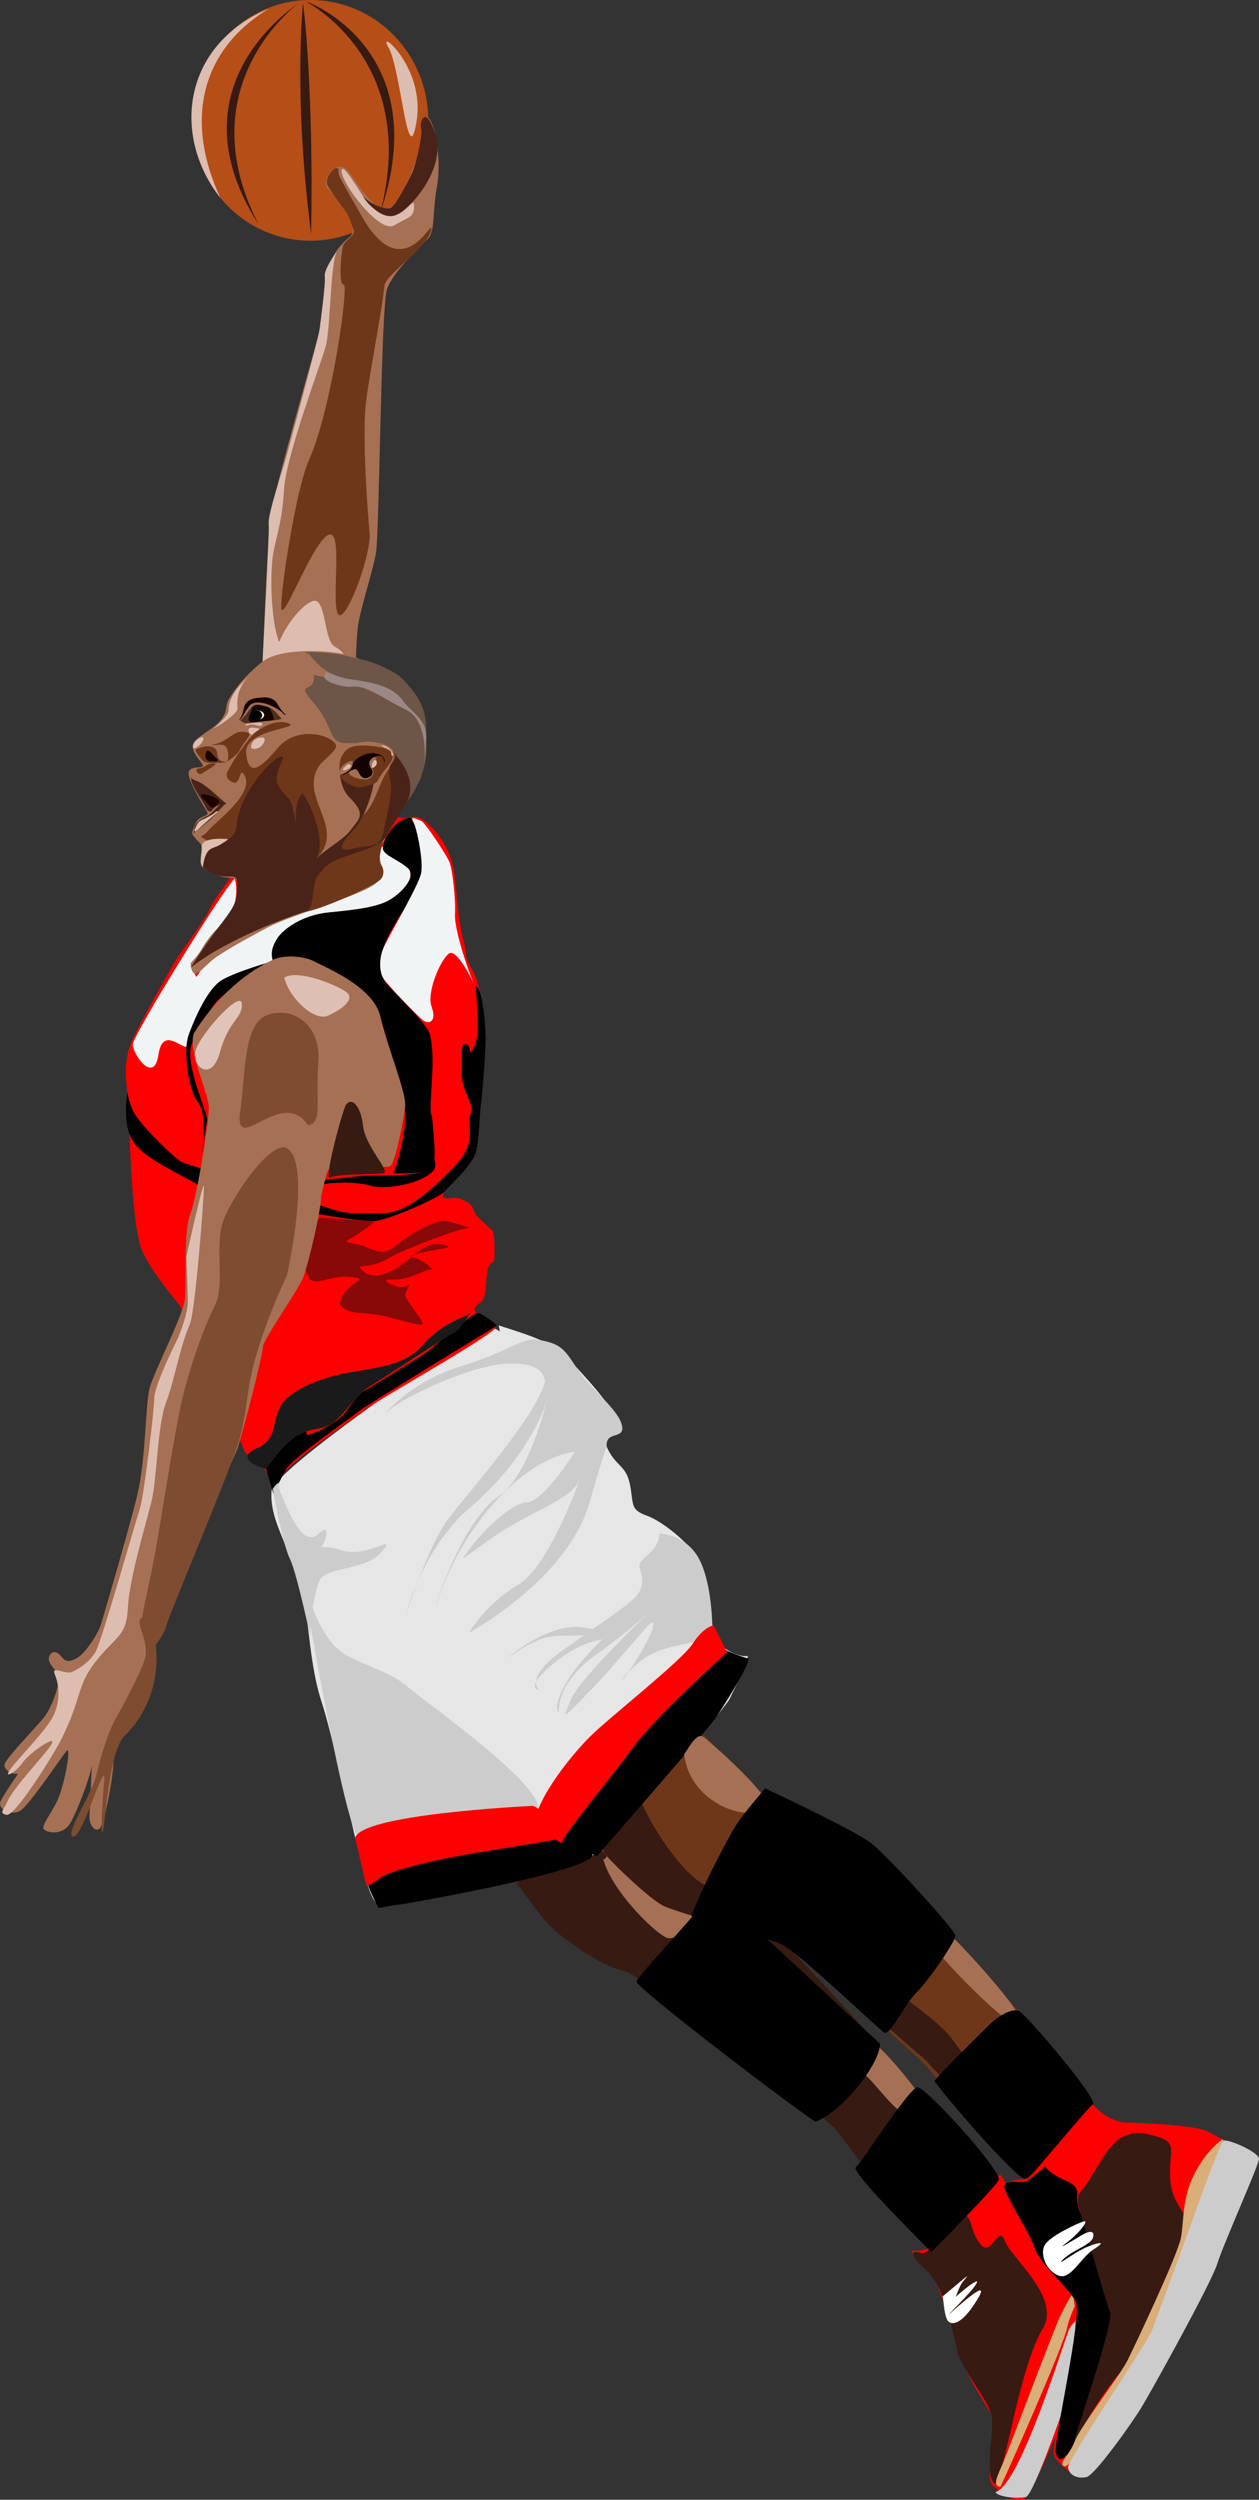 <?xml version="1.0"?><svg width="254.385" height="504.756" xmlns="http://www.w3.org/2000/svg">
 <rect width="100%" height="100%" fill="#333333" stroke="none"/>
 <title>Nothing but Net</title>

 <g>
  <title>Layer 1</title>
  <g id="g3857">
   <path fill="#b64e17" d="m86.526,24.304c0,13.423 -10.653,24.304 -23.793,24.304c-13.141,0 -23.793,-10.881 -23.793,-24.304c0,-13.423 10.653,-24.304 23.793,-24.304c13.141,0 23.793,10.881 23.793,24.304z" id="path3770"/>
   <path fill="#ddbdb0" id="path3782" d="m54.313,1.748c-14.419,8.776 -16.695,23.421 -9.8,38.179c-9.825,-12.502 -7.682,-30.833 9.8,-38.179z"/>
   <path fill="#ddbdb0" id="path3785" d="m78.472,9.539c2.52,4.208 3.942,25.891 5.702,14.906c1.761,-10.985 -8.222,-19.113 -5.702,-14.906z"/>
   <path fill="#371a12" d="m52.203,45.229c-18.293,-28.524 8.551,-44.685 8.371,-44.801c0.221,-0.116 -23.012,16.277 -8.371,44.801z" id="path3787-1"/>
   <path fill="#371a12" d="m62.861,47.283c-3.721,-29.144 -1.525,-46.545 -1.705,-46.661c0.221,-0.116 2.257,18.603 1.705,46.661z" id="path3787-1-7"/>
   <path fill="#371a12" d="m76.837,42.942c8.061,-30.849 -14.857,-42.515 -15.037,-42.631c0.221,-0.116 26.285,9.611 15.037,42.631z" id="path3787-1-7-4"/>
  </g>
  <path fill="#a67054" d="m85.406,23.982c0.842,-0.168 1.178,-0.842 2.02,1.347c0.842,2.188 1.683,8.08 0.842,12.457c-0.842,4.377 -0.337,8.754 -1.683,10.269c-1.347,1.515 -7.239,6.733 -8.417,10.437c-1.178,3.703 -1.515,48.986 -2.188,53.026c-0.673,4.04 -3.367,11.952 -3.703,15.319c-0.337,3.367 -0.337,5.892 -0.337,5.892c0,0 -8.754,-1.178 -12.625,-0.168c-3.693,0.963 -6.209,0.879 -6.209,0.879c0,0 0.822,-22.931 1.495,-28.655c0.673,-5.723 9.427,-35.519 9.932,-37.876c0.505,-2.357 1.589,-11.758 1.852,-12.625c1.713,-5.657 4.637,-5.961 4.882,-7.407c0.402,-2.376 -1.347,-4.377 -3.198,-6.733c-1.852,-2.357 -2.862,-2.357 -1.852,-4.545c1.01,-2.188 2.862,-2.357 3.872,-1.347c1.01,1.01 3.533,5.626 5.89,7.141c2.357,1.515 2.696,1.108 4.716,-1.754c2.02,-2.862 5.05,-11.279 4.545,-12.625c-0.505,-1.347 0.505,-2.862 0.168,-3.03l0,0z" id="path2846"/>
  <path fill="#ddbdb0" d="m57.688,131.823c-3.021,-2.676 -3.246,-15.869 -2.481,-20.105c0.618,-3.421 1.847,-6.642 2.173,-12.784c0.36,-6.783 7.462,-25.454 8.443,-29.034c0.971,-3.545 0.926,-17.427 2.338,-19.32c1.256,-1.683 -2.749,3.464 -2.543,5.112c0.206,1.647 -0.824,8.854 -1.03,10.708c-0.206,1.853 -6.589,25.328 -7.001,26.769c-0.412,1.441 -3.501,10.708 -3.295,12.561c0.206,1.853 -1.236,26.975 -1.236,27.799c0,0.824 4.838,-2.116 4.632,-1.704z" id="path3667"/>
  <path fill="#ddbdb0" d="m55.733,131.88c0.618,-3.706 4.626,-9.472 7.413,-10.502c2.787,-1.03 2.214,7.955 4.479,9.19c2.265,1.235 3.097,3.035 0.008,3.035c-3.089,0 -10.459,-1.723 -11.901,-1.723l0,0z" id="path3669"/>
  <path fill="#371a12" d="m104.329,380.302c1.349,1.349 4.497,6.295 6.745,8.544c2.248,2.248 10.117,8.094 14.614,8.993c4.497,0.899 41.144,29.453 43.392,32.375c2.248,2.923 17.762,23.607 18.661,23.832c0.899,0.225 12.141,-14.839 12.141,-14.839c0,0 -20.46,-23.832 -22.258,-26.08c-1.799,-2.248 -26.53,-29.678 -30.577,-31.251c-4.047,-1.574 -20.01,-17.762 -22.033,-17.986c-2.023,-0.225 -20.235,16.188 -20.684,16.413z" id="path2940"/>
  <path fill="#a67054" d="m121.888,375.419c1.799,6.745 11.466,15.963 13.265,15.963c1.799,0 6.745,-2.473 5.396,-4.721c-1.349,-2.248 -13.939,-14.614 -15.963,-13.715c-2.023,0.899 -2.023,2.698 -2.698,2.473z" id="path2962"/>
  <path fill="#a67054" d="m174.723,419.036c0.666,-0.256 7.001,8.689 8.125,7.34c1.124,-1.349 3.22,-2.867 2.321,-4.216c-0.899,-1.349 -7.305,-9.401 -9.104,-9.851c-1.799,-0.45 -2.008,6.984 -1.342,6.728z" id="path2966"/>
  <path fill="#ff0000" d="m202.058,439.079c2.023,2.248 2.995,7.547 4.569,8.672c1.574,1.124 15.288,17.986 15.064,21.584c-0.225,3.597 -12.815,34.624 -14.839,35.298c-2.023,0.675 -5.396,-1.574 -6.52,-3.148c-1.124,-1.574 0.899,-12.141 0.225,-13.49c-0.674,-1.349 -5.396,-8.544 -6.07,-11.242c-0.674,-2.698 -3.597,-12.366 -5.846,-16.862c-2.248,-4.497 -5.846,-5.396 -3.822,-5.396c2.023,0 4.721,-0.899 6.52,-2.473c1.799,-1.574 10.944,-13.393 10.719,-12.943z" id="path2948"/>
  <path fill="#6f3719" d="m207.318,439.708c0.948,-1.896 13.27,-11.849 13.27,-14.455c0,-2.607 -21.327,-26.541 -24.171,-29.858c-2.844,-3.318 -19.195,-21.564 -24.645,-24.408c-5.45,-2.844 -14.218,-7.583 -17.536,-9.005c-3.318,-1.422 -11.138,-11.138 -12.086,-11.612c-0.948,-0.474 -19.906,21.327 -20.616,22.749c-0.711,1.422 8.768,6.872 10.427,9.479c1.659,2.607 20.143,6.635 24.645,8.768c4.502,2.133 26.778,22.038 29.858,25.119c3.081,3.081 18.958,22.986 20.853,23.223z" id="path3759"/>
  <path fill="#371a12" d="m128.782,361.011c0,3.555 10.123,20.572 15.81,20.099c5.687,-0.474 10.118,0.541 12.725,3.858c2.607,3.318 30.806,20.616 35.072,26.778c4.265,6.161 19.906,23.697 19.906,23.697l-4.739,4.739c0,0 -18.247,-22.512 -21.564,-25.119c-3.318,-2.607 -19.432,-17.536 -22.512,-19.195c-3.081,-1.659 -4.265,-3.792 -7.109,-4.266c-2.844,-0.474 -19.195,-5.45 -22.038,-6.635c-2.844,-1.185 -11.375,-9.479 -12.322,-10.901c-0.948,-1.422 6.774,-13.056 6.774,-13.056z" id="path3767"/>
  <path fill="#e6e6e6" d="m100.76,267.624c2.978,0.993 10.918,3.226 13.4,5.955c2.481,2.73 8.933,9.429 9.429,11.663c0.496,2.233 1.489,4.715 0.496,3.97c-0.993,-0.744 -2.978,0 -1.241,3.474c1.737,3.474 3.722,3.226 4.467,7.196c0.744,3.97 0,4.963 3.474,6.203c3.474,1.241 9.926,6.7 10.67,9.677c0.744,2.978 1.737,10.422 2.978,14.144c1.241,3.722 5.459,4.715 6.452,4.466c0.993,-0.248 -2.233,6.203 -3.474,8.685c-1.241,2.481 -24.07,28.288 -25.807,30.273c-1.737,1.985 -4.715,1.737 -4.715,1.737c0,0 -6.7,3.474 -9.926,3.474c-3.226,0 -27.295,6.948 -29.777,6.452c-2.481,-0.496 -3.474,-6.7 -4.715,-11.166c-1.241,-4.467 -5.459,-24.07 -7.444,-30.025c-1.985,-5.955 -2.481,-13.151 -3.226,-18.61c-0.744,-5.459 -2.73,-9.181 -3.97,-12.655c-1.241,-3.474 -3.226,-6.948 -2.978,-11.414c0.248,-4.466 41.687,-32.258 42.928,-33.003c1.241,-0.744 3.226,0.744 3.226,0.744l-0.248,-1.241z" id="path3731"/>
  <path fill="#ff0000" d="m81.325,165.107c2.144,0.179 2.68,-1.072 5.181,1.251c2.501,2.323 4.824,5.717 5.36,10.541c0.536,4.824 0.715,8.933 1.787,13.042c1.072,4.109 -0.179,2.323 1.787,5.896c1.965,3.573 2.323,10.362 2.323,12.863c0,2.501 0.179,6.61 -0.536,11.256c-0.715,4.645 0.357,11.256 -2.501,14.471c-2.859,3.216 -5.002,5.181 -5.181,6.789c-0.179,1.608 1.965,0.179 3.573,0.893c1.608,0.715 2.144,0.893 2.68,2.501c0.536,1.608 4.109,3.395 3.931,5.002c-0.179,1.608 0.536,4.466 -0.715,5.717c-1.251,1.251 -0.179,6.432 -1.965,7.682c-1.787,1.251 -1.251,1.787 0,2.68c1.251,0.893 2.859,0.893 3.216,2.144c0.357,1.251 -23.404,14.471 -26.442,16.794c-3.037,2.323 -14.471,10.005 -16.437,12.863c-1.965,2.859 -2.144,3.573 -2.144,3.573c0,0 -0.893,-3.752 -2.501,-5.36c-1.608,-1.608 -2.859,-1.608 -3.395,-2.859c-0.536,-1.251 -11.792,-27.692 -13.221,-29.479c-1.429,-1.787 -5.896,-7.146 -7.504,-11.077c-1.608,-3.931 -2.144,-16.615 -2.323,-19.831c-0.179,-3.216 -0.357,-10.362 -0.715,-13.399c-0.357,-3.037 -0.179,-5.538 0.893,-8.397c1.072,-2.859 8.04,-15.186 9.29,-17.151c1.251,-1.965 5.896,-8.218 6.61,-10.005c0.715,-1.787 3.752,-5.538 4.109,-6.253c0.357,-0.715 29.836,-13.221 34.839,-12.149z" id="path3675"/>
  <path fill="#f0f4f5" d="m47.379,177.435c0.536,0.893 0.715,5.002 -1.072,7.325c-1.787,2.323 -5.717,7.682 -6.968,9.648c-1.251,1.965 -0.715,1.072 -0.715,1.072l1.072,1.787c0,0 4.466,-7.146 8.933,-8.754c4.466,-1.608 23.94,-7.146 25.727,-10.541c1.787,-3.395 1.429,-6.61 2.323,-6.968c0.893,-0.357 5.36,1.608 5.896,3.216c0.536,1.608 1.072,8.04 -3.573,9.29c-4.645,1.251 -19.831,2.68 -21.082,5.36c-1.251,2.68 -2.323,5.181 -2.323,5.181c0,0 -8.754,2.323 -11.97,6.789c-3.216,4.466 -4.824,9.29 -5.717,10.362c-0.893,1.072 -5.002,-4.288 -5.896,1.787c-0.893,6.074 -5.282,-0.181 -5.181,-2.144c0.097,-1.888 17.957,-30.835 20.546,-33.409z" id="path3681"/>
  <path fill="#a67054" d="m46.352,140.977c1.01,-1.599 2.862,-4.377 6.733,-7.407c3.872,-3.03 15.655,-2.357 19.19,-0.673c3.535,1.683 11.784,5.892 12.625,9.932c0.842,4.04 1.178,11.784 0,14.477c-1.178,2.693 -7.575,11.447 -8.08,14.645c-0.505,3.198 1.852,3.703 -0.673,6.228c-2.525,2.525 -17.002,6.397 -22.052,9.09c-5.05,2.693 -7.744,4.208 -10.269,5.892c-2.525,1.683 -4.377,4.882 -5.05,2.693c-0.673,-2.188 -0.057,-0.786 2.131,-4.489c2.188,-3.703 4.179,-4.489 5.694,-7.351c1.515,-2.862 1.601,-3.646 1.433,-5.498c-0.168,-1.852 -1.515,-0.842 -3.703,-1.683c-2.188,-0.842 -4.04,-1.01 -3.703,-3.872c0.337,-2.862 0,-2.357 -1.01,-3.535c-1.01,-1.178 -1.01,-1.01 -0.168,-3.03c0.842,-2.02 3.03,-1.347 2.357,-2.525c-0.673,-1.178 -3.535,-5.723 -3.703,-7.575c-0.168,-1.852 2.862,-1.01 2.862,-1.683c0,-0.673 -2.188,-2.357 -2.02,-4.04c0.168,-1.683 4.208,-3.198 5.723,-5.218c1.515,-2.02 0.673,-2.778 1.683,-4.377z" id="path3620"/>
  <path fill="#6f3719" d="m49.973,149.684c-2.353,3.153 -2.936,4.125 -3.778,5.691c-0.775,1.255 -0.309,2.275 1.071,2.652c1.38,0.377 1.114,-3.594 2.221,-1.285c1.107,2.308 -1.577,5.185 -2.813,6.542c-1.236,1.357 -4.296,3.995 -5.077,4.775c-2.532,1.069 0.529,1.124 0.713,2.381c0.185,1.256 -1.826,2.954 -1.401,4.275c0.356,1.108 1.521,0.841 1.906,0.312c1.182,-1.622 -2.225,-1.902 0.188,-3.25c2.413,-1.348 2.228,-0.933 6.969,-1.5c7.474,-13.334 7.039,-4.702 10.406,-1.031c0.067,-0.313 0.188,-0.662 0.281,-1c-0.146,2.413 -0.323,4.979 -0.375,6.125c0.431,0.639 1.451,0.916 1.999,0.375c9.199,-6.627 -1.816,-12.903 1.91,-19.639c0.81,-1.659 4.426,-3.659 3.591,-4.893c-1.389,-2.05 -7.977,-3.564 -11.685,0.852c-3.708,4.417 -5.93,5.748 -6.363,1c-0.433,-4.747 10.932,-4.966 8.679,-5.958c-2.253,-0.993 -6.091,0.421 -8.444,3.574zm17,22.688c-4.861,1.482 -4.268,2.702 0,0zm5.566,-7.116c0.848,-0.174 -5.712,7.07 -4.476,7.202c2.086,-0.159 11.233,-1.96 10.223,-5.211c-0.673,-3.122 3.011,-14.386 1.25,-12.969c-3.164,2.546 -3.212,8.564 -6.997,10.978z" id="path3730"/>
  <path fill="#6f3719" d="m61.019,184.06c-0.524,-2.27 2.238,-7.129 3.984,-8.613c1.746,-1.484 3.756,-3.35 6.481,-3.941c1.365,-0.296 4.811,-3.391 5.772,-2.007c0.382,0.55 -1.174,3.912 -0.299,5.048c0.574,0.745 0.839,2.177 -0.186,3.146c-1.295,1.224 -14.181,7.065 -15.752,6.366z" id="path3727"/>
  <path fill="#6f3719" d="m49.13,147.778c-0.256,-0.016 -0.531,0.012 -0.781,0.031c-1.003,0.077 -3.097,2.028 -4.472,2.333c-1.375,0.305 -1.57,0.342 -0.038,0.267c1.532,-0.075 1.511,0.125 1.694,0.264c0.771,0.771 0.694,2.802 0.312,3.105c-0.578,0.459 2.166,-1.355 2.535,-2.219c0.369,-0.864 1.415,-2.051 1.875,-2.844c0.46,-0.793 -0.357,-0.889 -1.125,-0.938l0,0z" id="path3778"/>
  <path fill="#6d5547" d="m63.389,136.225c0.463,4.32 -4.166,0.926 0,5.709c4.166,4.783 2.777,8.11 6.481,8.11c3.703,0 6.4,-0.176 8.252,1.059c1.852,1.234 1.006,1.323 1.469,4.255c0.463,2.932 1.389,5.709 2.16,6.481c0.771,0.771 4.597,-6.136 4.417,-10.453c-0.18,-4.32 0.523,-7.137 -2.103,-10.995c-3.069,-4.51 -7.561,-6.635 -11.881,-7.406c-4.32,-0.771 -6.172,-0.771 -8.178,-0.463c-2.006,0.309 5.555,0.309 6.018,2.315c0.463,2.006 -4.166,2.315 -6.635,1.389z" id="path3810"/>
  <path fill="#371a12" d="m70.25,156.472c-1.862,0.183 -2.763,-2.562 -0.24,1.517c1.099,1.777 2.44,1.508 3.733,0.823c1.294,-0.685 -0.076,-0.761 -0.533,-2.207c-0.457,-1.446 -0.076,-1.522 -1.826,-0.989c-1.75,0.533 -0.982,0.779 -1.135,0.855z" id="path3828"/>
  <path fill="#6f3719" d="m40.691,153.27c-0.372,-0.548 -1.547,-1.791 -1.064,-2.001c2.17,-0.944 4.203,-0.764 4.262,0.904c0.075,2.147 2.238,1.539 1.948,1.651c-0.703,0.272 -1.426,0.145 -2.815,0.222c-1.389,0.077 -1.955,-0.224 -2.33,-0.777z" id="path3768"/>
  <path fill="#502f20" d="m48.604,145.393c2.54,-2.319 1.767,-3.534 4.418,-2.982c2.651,0.552 2.982,1.988 3.755,2.54c0.773,0.552 -4.307,0.663 -5.964,0.994c-1.657,0.331 -2.319,-0.442 -2.209,-0.552z" id="path3686"/>
  <path fill="#120500" d="m50.926,143.135c-0.591,1.441 -0.838,1.959 -0.591,2.402c0.246,0.444 1.381,0.292 1.862,0.205c0.48,-0.086 3.103,-0.23 3.14,-0.476c0.037,-0.246 -0.617,-2.314 -1.184,-2.474c-0.567,-0.16 -2.019,-0.606 -2.5,-0.397c-0.48,0.209 -0.752,0.727 -0.727,0.739z" id="path3688"/>
  <path fill="#150000" d="m50.505,142.398c1.003,-0.926 3.009,-0.617 5.015,0.463c2.006,1.08 1.543,1.345 2.083,1.499c0.54,0.154 -0.552,-0.366 -1.417,-2.013c-0.973,-1.854 -2.901,-1.552 -3.749,-1.459c-0.874,0.096 -2.811,0.134 -3.2,2.255c-0.389,2.121 -1.335,2.36 -0.824,2.163c0.511,-0.197 0.935,-1.442 2.092,-2.908z" id="path3700"/>
  <path fill="#ddbdb0" d="m51.142,146.291c0.953,0.121 1.06,0.394 1.713,0.203c0.233,-0.068 0.504,-0.702 -0.962,-0.547c-1.466,0.154 -1.985,0.037 -2.255,0.453c-0.27,0.416 0.551,-0.229 1.504,-0.108z" id="path3702"/>
  <path fill="none" d="m49.887,147.875c-0.077,4.938 -2.623,5.555 -2.932,6.789c-0.309,1.234 2.315,3.24 3.395,3.858c1.08,0.617 3.472,-4.475 3.086,-6.172c-0.386,-1.697 -1.389,-3.472 -1.543,-4.475c-0.154,-1.003 -1.389,-0.771 -1.852,-0.54c-0.463,0.231 0,0.617 -0.154,0.54z" id="path3708"/>
  <path fill="#4a2318" d="m38.63,156.872c-0.046,-0.025 -0.029,0.1 0,0.562c0.077,1.234 2.629,4.791 2.938,5.562c0.309,0.771 0.929,1.301 1.469,0.375c0.252,-0.432 0.826,-0.679 1.406,-0.844c-0.764,0.557 -1.868,1.985 -2.439,2.184c-1.047,0.364 -2.716,1.478 -2.744,2.66c-0.599,4.247 3.53,-0.767 4.683,-1.906c0.785,-0.856 2.076,-2.62 1.719,-3.188c0.058,-0.011 0.171,-0.023 0.188,-0.031c-1.543,-1.466 -5.139,-4.348 -6.219,-4.656c-0.675,-0.193 -0.924,-0.677 -1,-0.719l0,-0z" id="path3732"/>
  <path fill="#1a0301" d="m42.635,162.997c-1.234,-1.389 -2.7,-2.546 -1.774,-2.623c0.926,-0.077 2.932,0.694 3.317,1.157c0.386,0.463 -0.694,1.852 -1.543,1.466z" id="path3734"/>
  <path fill="#a67054" d="m43.598,164.368c1.092,-1.253 2.542,-2.976 2.7,-1.848c0.17,1.216 -3.112,3.754 -4.035,4.991c-0.926,1.241 -2.61,2.064 -2.995,1.332c-0.23,-0.437 0.007,-0.773 0.314,-0.971c0.307,-0.198 2.924,-2.252 4.016,-3.505z" id="path3756"/>
  <path fill="#ddbdb0" d="m39.365,151.102c-0.694,0.077 -0.382,-1.073 0.32,-1.658c2.196,-1.701 1.672,0.674 -0.32,1.658z" id="path3760"/>
  <path fill="#6f3719" d="m40.784,156.207c2.083,-1.389 3.395,-2.006 2.469,-2.083c-0.926,-0.077 -1.712,0.49 -2.095,0.765c-0.384,0.276 -1.812,0.098 -1.413,0.893c0.418,0.833 1.04,0.425 1.04,0.425z" id="path3766"/>
  <path fill="#1b0403" d="m41.765,153.353c-0.463,-0.391 -0.237,-0.891 -0.113,-1.403c0.124,-0.513 0.602,-0.509 1.166,0.204c0.492,0.623 2.008,1.679 0.542,1.602c-1.466,-0.077 -1.132,-0.011 -1.594,-0.402z" id="path3714"/>
  <path fill="none" d="m60.611,161.454c0.926,-2.083 5.632,-4.706 6.789,-6.403c1.157,-1.697 2.623,-2.932 0.694,-2.546c-1.929,0.386 -7.021,1.543 -8.487,3.78c-1.466,2.237 -2.315,1.157 -1.774,3.163c0.54,2.006 1.697,2.7 1.929,3.935c0.231,1.234 0.771,-1.312 0.849,-1.929z" id="path3784"/>
  <path fill="none" d="m68.326,154.202c-2.546,7.946 -0.077,10.261 -2.006,12.575c-1.929,2.315 -5.478,6.789 -6.712,6.944c-1.234,0.154 -1.466,0.309 -0.771,-2.469c0.694,-2.777 0,-5.786 0.617,-7.638c0.617,-1.852 0.694,-1.852 3.78,-4.475c3.086,-2.623 4.398,-4.86 5.092,-4.938z" id="path3788"/>
  <path fill="none" d="m64.083,154.819c-1.003,3.78 -1.312,4.552 0.154,3.163c1.466,-1.389 3.549,-2.855 3.549,-3.703c0,-0.849 0.077,-1.543 -1.62,-1.157c-1.697,0.386 -1.543,0.463 -2.083,1.697z" id="path3792"/>
  <path fill="#4a2318" d="m79.161,151.403c-0.18,-0.003 0.005,1.045 -0.344,3.25c-0.585,1.572 0.184,2.98 0.219,4.5c-0.112,2.461 -1.24,7.519 -1.812,9.781c-0.573,2.262 -3.426,1.765 -5.531,2.344c-4.694,1.252 -2.01,-1.825 0.124,-4.102c2.134,-2.277 5.222,-11.722 2.907,-10.742c-2.337,0.561 -3.716,-0.906 -6.094,-1.875c0.047,0.049 -0.305,4.21 1.938,6.406c3.708,3.631 1.758,4.539 0.319,6.593c-1.439,2.054 -6.143,4.494 -7.431,6.37c3.198,-3.183 -1.15,-12.631 -2.357,-13.744c-3.165,3.052 0.695,14.682 -2.062,2.438c-0.44,-1.599 -1.197,-1.414 -2.75,-3.938c-1.553,-2.524 2.352,-6.541 0.25,-5.844c-2.102,0.697 -8.353,7.782 -8.741,13.953c-0.247,3.424 -5.235,3.897 -5.978,5.328c-0.774,1.491 -1.468,2.344 -0.562,3.25c0.906,0.906 3.059,1.697 5,1.625c2.008,-0.074 1.73,0.618 1.562,3.687c-0.174,3.185 -3.225,5.041 -9.312,14.75c7.465,-5.969 20.735,-10.639 23.156,-11.375c2.421,-0.736 0.734,-6.138 3.25,-8.062c2.472,-3.834 11.391,-3.646 13.281,-7.375c0.307,-0.862 3.135,-5.03 4.062,-6.781c1.363,-2.676 0.507,-5.816 -1.656,-8.594c-0.947,-1.215 -1.298,-1.841 -1.438,-1.844l0,0z" id="path3794"/>
  <path fill="#a67054" d="m38.499,156.687c-0.309,-0.771 -0.339,-1.329 0.51,-1.174c0.849,0.154 1.003,1.389 3.24,3.24c2.237,1.852 3.797,3.264 3.489,3.418c-0.309,0.154 -3.918,-3.744 -5.692,-4.361c-1.774,-0.617 -1.316,-0.814 -1.547,-1.123z" id="path3728"/>
  <path fill="none" d="m48.344,168.011c-0.386,-2.469 -1.697,-1.08 0.309,-3.626c2.006,-2.546 3.626,-4.32 3.163,-2.932c-0.463,1.389 -1.774,4.243 -2.006,5.092c-0.231,0.849 -1.08,1.62 -1.466,1.466z" id="path3804"/>
  <path fill="#6f3719" d="m76.327,150.303c2.968,1.37 5.205,1.563 2.234,4.477c-3.152,3.092 -1.352,2.913 -3.63,3.679c-2.433,0.819 -3.086,0.72 -5.247,-0.662c-1.434,-0.917 -1.131,-3.915 -0.826,-4.676c1.061,-2.85 4.654,-3.662 7.469,-2.819z" id="path3830"/>
  <path fill="none" d="m81.133,161.068c-1.234,-4.32 0.463,-6.172 1.389,-6.481c0.926,-0.309 2.932,-1.543 2.315,1.543c-0.617,3.086 -2.006,6.944 -2.932,6.018c-0.926,-0.926 -0.309,-1.389 -0.771,-1.08z" id="path3818"/>
  <path fill="#a67054" d="m68.665,153.029c1.271,-2.149 2.29,-2.854 4.558,-3.204c2.269,-0.35 10.734,0.576 3.666,6.867c0.999,-1.949 6.261,-5.51 -2.534,-6.121c-5.042,-0.35 -4.7,1.798 -5.69,2.457z" id="path3822"/>
  <path fill="#a67054" d="m70.396,153.866c-1.41,0.571 -1.926,1.744 -1.747,2.352c0.259,0.879 2.862,-0.665 2.634,-1.502c-0.228,-0.837 0.523,-1.421 -0.887,-0.85z" id="path3826"/>
  <path fill="#a67054" d="m74.532,154.303c-0.158,1.782 0.913,1.698 0.632,0.95c-0.689,-1.829 1.403,-1.776 0.838,-2.195c-0.662,-0.49 -1.423,0.723 -1.469,1.245z" id="path3832"/>
  <path fill="#ddbdb0" d="m77.209,150.631c0.256,0.243 1.851,0.612 1.849,1.383c-0.003,1.22 0.88,0.462 -0.216,-0.659c-0.947,-0.969 -1.889,-0.968 -1.633,-0.724z" id="path3836"/>
  <path fill="#ddbdb0" d="m75.936,153.493c-0.234,-0.116 -0.695,0.309 -0.804,0.802c-0.108,0.493 -0.147,1.074 0.526,0.572c0.673,-0.502 0.512,-1.258 0.278,-1.374z" id="path3838"/>
  <path fill="#ddbdb0" d="m69.91,154.679c-0.936,0.707 -0.764,1.112 0.306,0.639c0.86,-0.381 0.847,-0.792 0.425,-0.961c-0.422,-0.169 -0.462,0.07 -0.731,0.323z" id="path3840"/>
  <path fill="#6d5547" d="m62.366,131.958c3.24,4.32 7.04,5.502 9.817,5.656c2.777,0.154 7.406,0.154 9.721,2.469c2.315,2.315 4.287,9.427 4.165,6.942c-0.206,-4.215 -3.241,-9.308 -6.327,-11.159c-3.086,-1.852 -8.165,-3.18 -11.211,-3.703c-3.291,-0.565 -8.789,-0.667 -6.166,-0.204z" id="path3820"/>
  <path fill="#120100" d="m77.777,153.79c-0.141,-0.914 -0.408,-1.308 -1.754,-1.631c-2.198,-0.528 -4.655,1.256 -4.835,2.36c-0.255,1.562 -3.184,2.082 -2.048,1.974c1.023,-0.098 1.944,-1.336 2.803,-1.129c0.827,0.2 0.584,2.079 2.182,1.851c1.598,-0.228 1.658,-0.614 0.669,-2.44c-0.989,-1.826 2.375,-2.886 2.679,-1.593c0.304,1.294 0.304,0.38 0.304,0.609z" id="path3824"/>
  <path fill="#9b8884" d="m71.104,137.203c4.424,0.625 8.26,1.433 10.266,4.21c2.006,2.777 4.958,3.711 4.752,7.825c-0.203,4.054 -0.413,5.25 -0.413,5.25c0,0 1.134,-8.851 -3.65,-11.165c-4.783,-2.315 -7.928,-4.975 -10.86,-4.666c-2.057,0.216 -6.484,-1.129 -5.554,-2.46c0.782,-1.121 1.035,0.381 5.459,1.006z" id="path3812"/>
  <path fill="#ddbdb0" d="m51.923,147.014c0.342,-0.018 0.549,0.268 0.252,0.414c-1.185,0.586 -1.04,0.998 -1.441,0.883c-0.421,-0.121 -0.675,-0.94 -0.396,-1.225c0.279,-0.286 1.063,-0.124 1.586,-0.072l0,0z" id="path2886"/>
  <path fill="#ddbdb0" d="m52.677,150.759c0.648,-0.522 1.386,-1.929 0.115,-1.843c-1.271,0.086 -1.849,0.773 -2.048,1.711c-0.199,0.938 1.285,0.654 1.933,0.132z" id="path3660"/>
  <path fill="#ffffff" d="m52.784,143.629c1.043,0.453 0.549,1.51 -0.32,1.589c-0.869,0.079 -1.23,0.336 -1.408,-0.711c-0.178,-1.047 0.686,-1.33 1.729,-0.877z" id="path3666"/>
  <path fill="#000000" d="m52.957,144.41c0.098,0.861 -1.338,1.346 -1.923,0.939c-0.646,-0.45 -0.848,-1.083 -0.289,-1.475c1.107,-0.898 2.113,-0.325 2.211,0.536z" id="path3668"/>
  <path fill="#a67054" d="m71.937,155.287c0.74,0.966 1.114,2.364 2.63,1.657c1.256,-0.586 0.458,-2.015 0.458,-2.015c0,0 1.022,1.322 -0.084,2.124c-1.045,0.758 -2.668,0.09 -3.228,-0.05c-2.062,-0.855 -1.136,-1.485 0.223,-1.716l0,0z" id="path3671"/>
  <path fill="#ddbdb0" d="m46.158,143.607c0.132,-0.991 0.02,-1.803 1.148,-3.683c1.127,-1.88 4.026,-4.387 5.009,-5.208c-1.014,1.067 -4.766,3.078 -4.338,8.178c0.435,1.207 -5.219,4.554 -4.68,4.085c0.726,-0.631 2.728,-2.381 2.86,-3.372z" id="path3655"/>
  <path fill="#ddbdb0" d="m39.367,167.465c0.523,-1.388 0.887,-1.683 1.661,-2.025c0.773,-0.341 2.116,-1.024 2.389,-1.365c0.273,-0.341 0.773,-0.318 0.569,-0.114c-0.205,0.205 -3.503,3.048 -3.89,3.458c-0.387,0.409 -1.046,0.728 -0.728,0.046z" id="path3657"/>
  <path fill="#ddbdb0" d="m40.95,175.183c0.683,-4.466 1.846,-3.588 3.562,-4.635c1.466,-0.894 1.566,-1.106 1.566,-1.106c0,0 -5.366,-0.597 -5.307,1.523c0.048,1.733 -0.638,3.047 0.179,4.218z" id="path3659"/>
  <path fill="#ddbdb0" d="m69.029,34.657c0.11,2.49 7.67,12.588 10.623,10.844c2.953,-1.745 3.887,-1.52 4.021,-3.668c0.134,-2.147 -1.074,0.268 -2.818,1.208c-1.745,0.939 -5.319,-0.24 -6.845,-2.416c-1.463,-2.087 -5.091,-8.458 -4.981,-5.968z" id="path3661"/>
  <path fill="#4a2318" d="m73.303,39.612c0.412,0.721 3.634,4.978 6.62,3.846c2.986,-1.133 10.096,-9.284 8.139,-15.977c-1.956,-6.692 -3.398,-2.883 -2.986,-1.544c0.412,1.338 -1.133,7.516 -1.75,8.854c-0.618,1.338 -3.482,7.068 -4.615,7.274c-1.133,0.206 -3.761,-0.806 -5.408,-2.453z" id="path3663"/>
  <path fill="#6f3719" d="m68.036,33.934c-0.084,0.004 -0.16,0.006 -0.25,0.031c-0.721,0.206 -1.956,1.97 -1.75,3c-0.206,0.309 2.761,4.327 3.688,5.562c0.927,1.236 1.338,2.877 1.75,3.906c0.412,1.03 -1.548,1.939 -2.062,2.969c-0.488,0.976 -1.077,8.238 0.031,8.063c1.108,-0.175 -2.436,25.292 -7.045,35.5c-2.568,5.688 -5.768,26.475 -5.562,29.77c0.206,3.295 5.703,-11.725 9.036,-14.424c3.711,-3.006 1.073,12.128 2.309,15.423c1.236,3.295 6.72,-10.994 6.514,-15.936c-0.412,-4.118 -1.568,-20.102 -0.735,-26.651c0.833,-6.549 3.066,-17.434 3.736,-23.572c0.412,-2.265 9.315,-8.12 9.457,-11.438c0.078,-1.81 -5.998,12.098 -14.263,-2.829c-0.845,-1.526 -4.111,-7.082 -4.42,-8.009c-0.27,-0.811 0.153,-1.393 -0.433,-1.366l0,0z" id="path3665"/>
  <path fill="#000000" d="m83.111,165.107c0.536,2.144 1.429,1.251 1.787,4.824c0.357,3.573 0.993,7.125 -0.715,9.826c-1.685,2.667 -7.904,11.223 -6.789,13.757c0.594,1.348 -0.715,3.037 0.357,4.645c1.072,1.608 8.576,8.397 9.112,10.72c1.543,6.516 -0.861,14.202 0.715,19.831c0.179,2.501 0.715,6.61 -0.715,7.504c-1.429,0.893 -7.325,0.715 -7.325,0.715c0,0 3.395,-9.469 1.965,-13.935c-1.429,-4.466 -3.752,-17.151 -5.717,-19.117c-1.965,-1.965 -10.541,-8.04 -13.221,-8.04c-2.68,0 -6.253,0.893 -7.146,-1.072c-0.893,-1.965 -0.536,-3.395 0.536,-5.181c1.072,-1.787 4.889,-4.813 10.541,-5.36c5.538,-0.536 10.005,-1.072 12.506,-2.68c2.501,-1.608 5.181,-4.645 3.395,-6.253c-1.787,-1.608 -4.645,-2.501 -5.002,-3.752c-0.357,-1.251 2.144,-6.432 5.717,-6.432z" id="path3677"/>
  <path fill="#000000" d="m56.312,195.837c-1.965,0 -12.328,3.931 -13.935,8.576c-1.608,4.645 -4.109,4.645 -3.931,8.933c0.179,4.288 3.573,11.792 3.395,12.863c-0.179,1.072 -1.251,8.218 -1.251,8.218c0,0 1.608,-9.112 -0.536,-11.792c-2.144,-2.68 -3.037,-10.541 -1.965,-13.578c1.072,-3.037 3.752,-9.29 6.61,-11.077c2.859,-1.787 10.541,-3.931 10.541,-3.931l1.072,1.787z" id="path3679"/>
  <path fill="#f0f4f5" d="m85.084,165.749c0.804,0.268 5.254,7.044 5.79,8.473c0.536,1.429 1.24,7.321 1.061,10.359c-0.179,3.037 2.592,11.248 3.672,13.666c0.921,2.064 -3.147,-7.113 -4.934,-5.684c-1.787,1.429 -4.524,7.919 -3.452,10.777c1.072,2.859 -0.536,3.752 -1.965,2.501c-1.429,-1.251 -7.146,-7.146 -7.861,-8.397c-0.715,-1.251 -0.893,-3.931 0.179,-6.253c1.072,-2.323 6.968,-12.328 7.504,-14.829c0.536,-2.501 -0.893,-9.29 -1.608,-10.541c-0.715,-1.251 0.811,-0.341 1.615,-0.073l0,0z" id="path3683"/>
  <path style="vector-effect: non-scaling-stroke; " fill="#000000" d="m96.153,199.052c0,2.68 1.072,9.648 -0.357,12.328c-1.429,2.68 -0.357,-0.357 -1.608,-0.536c-1.251,-0.179 -0.715,1.429 -0.893,5.538c-0.179,4.109 2.68,6.253 1.787,8.576c-0.893,2.323 1.608,5.538 -3.216,10.541c-4.824,5.002 -9.826,9.469 -14.471,9.469c-4.645,0 -6.789,0.357 -10.005,-0.715c-3.216,-1.072 -29.3,-8.933 -30.729,-9.648c-1.429,-0.715 -8.754,-7.861 -9.826,-10.362c-1.072,-2.501 -1.072,-3.752 -1.072,-3.752c0,0 -1.251,6.61 1.251,10.184c2.501,3.573 9.648,6.432 13.221,8.754c3.573,2.323 31.98,7.504 35.375,7.146c3.395,-0.357 13.221,-4.824 14.114,-5.896c0.893,-1.072 5.717,-5.36 6.432,-8.04c0.715,-2.68 0.715,-7.682 1.072,-10.184c0.357,-2.501 0.893,-10.898 0.893,-12.506c0,-1.608 -0.357,-9.826 -1.965,-10.898z" id="path3685"/>
  <path fill="#000000" d="m86.506,223.529c0.926,4.951 0.401,7.289 1.429,11.256c0.858,3.308 -9.077,5.782 -13.042,4.645c-3.478,-0.997 -8.397,-0.536 -9.29,-0.357c-0.893,0.179 0.357,-0.893 0.357,-0.893c0,0 3.752,-0.357 6.61,-0.715c2.859,-0.357 13.399,0.536 14.293,-1.965c0.893,-2.501 1.072,-10.362 -0.357,-11.97z" id="path3687"/>
  <path fill="#000000" d="m53.632,296.243c0.357,-0.893 4.466,-5.717 6.432,-6.968c1.965,-1.251 1.965,0.536 1.965,0.536c0,0 5.538,-1.608 8.04,-5.003c2.501,-3.395 3.216,-3.752 3.216,-3.752c0,0 10.898,-6.61 12.685,-7.861c1.787,-1.251 9.29,-7.861 10.362,-8.04c1.072,-0.179 4.109,2.501 4.109,2.501c0,0 -26.799,16.258 -28.228,17.509c-1.429,1.251 -13.221,9.29 -14.471,11.613c-1.251,2.323 -2.501,4.824 -2.501,4.824l-1.608,-5.36z" id="path3689"/>
  <path fill="#890808" d="m71.856,246.397c1.608,-0.179 3.752,0.357 3.752,0.357c0,0 -2.323,1.965 -4.645,3.216c-2.323,1.251 0.357,0.715 2.859,1.787c2.501,1.072 3.931,1.608 6.074,-0.179c2.144,-1.787 7.861,-5.538 10.362,-5.002c2.501,0.536 5.538,1.608 4.288,1.429c-1.251,-0.179 -13.042,4.288 -16.079,6.074c-3.037,1.787 -5.896,1.608 -5.896,1.608c0,0 1.251,2.68 4.824,1.608c3.573,-1.072 5.896,-3.931 8.218,-5.36c2.323,-1.429 5.896,-0.357 4.645,0c-1.251,0.357 -9.112,1.429 -6.789,1.965c2.323,0.536 4.645,3.037 3.752,2.501c-0.893,-0.536 -4.109,2.144 -7.861,1.965c-3.752,-0.179 1.787,2.323 2.859,1.251c1.072,-1.072 -0.179,1.072 -0.357,1.787c-0.179,0.715 3.573,5.181 3.573,5.896c0,0.715 -4.824,-0.893 -8.04,-1.608c-3.216,-0.715 -5.896,-0.357 -7.504,-1.251c-1.608,-0.893 -1.608,-1.787 0.179,-3.931c1.787,-2.144 4.466,-2.323 0.536,-2.68c-3.931,-0.357 -6.968,1.965 -8.04,0.357c-1.072,-1.608 -2.501,-6.789 -1.787,-8.933c0.715,-2.144 4.109,-3.395 4.109,-3.395l6.968,0.536z" id="path3691"/>
  <path fill="#1a1a1a" d="m52.56,292.134c3.395,-2.144 2.501,-4.824 3.931,-7.861c1.429,-3.037 6.789,-5.538 12.328,-6.789c5.538,-1.251 12.685,-1.251 16.615,-5.896c3.931,-4.645 8.933,-5.717 9.469,-6.432c0.536,-0.715 -1.787,3.395 -3.395,4.109c-1.608,0.715 -13.578,8.754 -16.615,10.541c-3.037,1.787 -6.074,6.968 -8.576,8.04c-2.501,1.072 -3.037,0.357 -6.074,1.965c-3.037,1.608 -6.432,6.789 -6.432,6.789c0,0 -3.216,-0.715 -3.752,-2.144c-0.536,-1.429 2.68,-2.323 2.501,-2.323z" id="path3693"/>
  <path fill="#ff0000" d="m98.119,248.005c-3.573,4.466 -4.824,2.68 -6.253,4.109c-1.429,1.429 1.608,1.608 4.288,2.323c2.68,0.715 3.752,1.072 3.752,-0.536c0,-1.608 0.179,-5.36 -0.715,-5.717c-0.893,-0.357 -1.072,-0.357 -1.072,-0.179z" id="path3695"/>
  <path fill="#ff0000" d="m89.722,241.931c-2.68,2.144 -7.146,4.109 -8.04,5.36c-0.893,1.251 6.61,-3.573 9.469,-2.501c2.859,1.072 5.538,1.965 5.002,0.536c-0.536,-1.429 -4.824,-3.573 -6.432,-3.395z" id="path3697"/>
  <path fill="#ff0000" d="m98.297,257.653c-0.536,4.824 -1.251,4.824 -3.573,3.931c-2.323,-0.893 -4.466,2.859 -5.002,0.893c-0.536,-1.965 0.536,-5.003 3.573,-5.003c3.037,0 5.36,0 5.002,0.179z" id="path3699"/>
  <path fill="#000000" d="m73.961,379.038c0,1.489 2.493,6.17 2.493,6.17c0.334,0.253 45.213,-7.545 43.143,-10.862c-0.657,-1.052 -8.414,-3.993 -8.414,-3.993c0,0 -31.514,5.955 -37.221,8.685z" id="path3751"/>
  <path fill="#a67054" d="m39.161,208.665c-1.251,3.573 3.037,12.149 3.037,15.007c0,2.859 -2.323,17.687 -3.752,21.439c-1.429,3.752 -0.715,13.757 -1.072,17.151c-0.357,3.395 -6.253,14.65 -7.146,18.045c-0.893,3.395 -0.715,14.293 -2.501,21.618c-1.787,7.325 -6.789,24.298 -7.325,26.084c-0.536,1.787 -3.216,6.074 -5.181,6.968c-1.965,0.893 -2.144,0.179 -3.216,-0.893c-1.072,-1.072 -2.144,-0.179 -2.144,0.893c0,1.072 1.429,2.323 1.965,3.037c0.536,0.715 -0.893,6.432 -3.216,9.112c-2.323,2.68 -7.325,7.861 -7.682,9.112c-0.357,1.251 2.501,2.859 3.752,1.251c1.251,-1.608 5.538,-8.397 5.896,-9.112c0.357,-0.715 -10.184,14.114 -10.541,15.543c-0.357,1.429 2.144,2.68 3.931,1.787c1.787,-0.893 8.397,-10.898 9.469,-12.149c1.072,-1.251 -0.357,6.432 -1.608,9.469c-1.251,3.037 -3.773,5.717 -2.88,6.432c0.893,0.715 3.773,1.072 5.202,-1.251c1.429,-2.323 4.467,-10.362 4.467,-12.328c0,-1.965 -0.357,8.397 -0.536,10.541c-0.179,2.144 1.251,3.752 2.144,2.68c0.893,-1.072 2.859,-10.898 2.68,-13.935c-0.179,-3.037 3.037,-5.717 5.002,-8.754c1.965,-3.037 2.144,-10.005 2.501,-13.221c0.357,-3.216 16.615,-38.233 17.509,-40.556c0.893,-2.323 5.181,-18.938 5.181,-20.546c0,-1.608 7.146,-11.434 8.218,-14.293c1.072,-2.859 3.573,-13.399 3.573,-16.258c1.742,-7.197 0.895,-4.931 3.573,-5.717c2.678,-0.786 9.29,0.179 10.362,-0.357c1.072,-0.536 2.68,-9.29 3.037,-11.97c0.357,-2.68 -3.627,-12.207 -5.002,-18.223c-1.376,-6.016 -10.898,-9.826 -13.221,-11.077c-2.323,-1.251 -6.432,-1.429 -8.576,-0.357c-6.392,2.961 -12.18,8.732 -15.901,14.829z" id="path3701"/>
  <path fill="#371a12" d="m69.816,223.233c1.18,-1.918 3.098,0 3.541,4.131c0.443,4.131 5.686,9.278 4.118,9.534c-1.781,0.29 -9.516,0.055 -10.8,0.928c-1.285,0.873 2.013,-11.881 3.141,-14.593z" id="path3703"/>
  <path fill="#debfb3" d="m57.423,197.413c1.18,4.426 6.197,8.853 8.853,7.672c2.656,-1.18 5.671,-3.354 3.675,-4.786c-2.048,-1.47 -9.872,-4.657 -12.528,-2.886z" id="path3705"/>
  <path fill="#e0c4b9" d="m48.865,202.724c0.148,2.951 -2.656,3.246 -4.426,9.738c-1.771,6.492 -6.197,2.656 -4.721,-0.885c1.475,-3.541 9,-11.803 9.148,-8.853z" id="path3707"/>
  <path fill="#7e4c31" d="m57.442,231.622c-3.833,0.055 -10.316,9.923 -12.188,14.469c-2.066,5.016 0.284,13.275 -1.781,17.406c-2.066,4.131 -4.468,10.553 -6.239,17.34c-1.771,6.787 -4.085,22.502 -5.855,32.535c-1.029,5.832 -2.214,10.151 -2.656,13.281c-0.009,0.003 -0.022,-0.003 -0.031,0c-1.759,0.631 1.724,4.875 0.55,8.399c-1.18,3.541 -4.426,9.387 -5.902,12.043c-1.475,2.656 -2.958,7.383 -3.844,11.219c-0.885,3.836 -5.875,11.189 -4.99,12.369c0.885,1.18 2.71,-3.287 4.186,-7.123c1.475,-3.836 2.666,-6.598 2.371,-3.942c-0.295,2.656 -0.861,12.716 -0.266,10.061c0.611,-2.728 1.299,-16.551 4.549,-19.362c4.915,-4.871 6.882,-11.726 6.128,-18.132c0.384,-0.719 1.624,-2.102 2.029,-3.587c0.885,-3.246 13.784,-33.315 15.021,-38.489c1.597,-6.682 1.176,-7.706 2.356,-13.017c1.18,-5.312 4.112,-13.272 7.062,-19.469c0.961,-4.061 4.913,-24.453 -0.5,-26z" id="path3709"/>
  <path fill="#ddbdb0" d="m38.242,267.643c-2.066,5.016 -2.951,10.918 -4.721,15.64c-1.771,4.721 -1.771,15.344 -2.951,20.066c-1.18,4.721 -4.426,15.344 -4.721,21.246c-0.295,5.902 -2.341,5.646 -6.437,10.811c-4.095,5.165 -2.71,7.309 -7.217,16.161c-1.18,2.361 -9.082,15.185 -10.852,14.89c-1.771,-0.295 -0.348,-1.368 0.133,-2.616c1.094,-2.834 8.143,-10.033 9.029,-11.803c0.885,-1.77 -4.426,1.771 -5.902,3.836c-1.475,2.066 -4.012,3.458 -2.537,1.393c1.475,-2.066 7.212,-7.802 8.687,-10.753c1.475,-2.951 1.227,-6.28 0.342,-8.345c-0.885,-2.066 2.086,0.099 3.556,-0.601c1.47,-0.699 3.526,-2.055 4.706,-4.121c1.18,-2.066 7.967,-25.967 8.853,-28.623c0.885,-2.656 2.951,-20.066 2.951,-22.426c0,-2.361 3.611,-9.829 4.496,-11.6c0.885,-1.771 2.291,-5.811 2.291,-7.876c0,-2.066 -0.295,-9.148 -0.295,-9.148c0,0 3.558,-16.262 3.558,-14.196c0,2.066 -1.788,26.295 -2.968,28.065z" id="path3711"/>
  <path fill="#7e4c31" d="m48.423,225.151c1.18,-7.082 0.557,-18 5.278,-20.066c4.721,-2.066 11.213,1.18 10.623,9.443c-0.59,8.262 0.885,12.099 -2.066,12.689c-5.223,-7.822 -14.366,5.809 -13.836,-2.066z" id="path3716"/>
  <path fill="#000000" d="m112.174,370.85c0.993,0.744 8.437,3.97 8.437,3.97c0,0 21.588,-24.814 23.325,-27.047c1.737,-2.233 8.189,-12.655 7.196,-12.903c-0.993,-0.248 -3.97,-1.241 -4.963,-1.985c-0.993,-0.744 -30.273,29.777 -32.258,33.995c-1.985,4.218 -1.985,4.715 -1.737,3.97z" id="path3747"/>
  <path fill="#cccccc" d="m61.306,318.74c1.489,5.211 3.722,13.151 9.429,15.881c5.707,2.73 8.437,3.226 11.911,6.203c3.474,2.978 27.249,19.685 26.055,24.566c-0.178,0.729 -33.076,1.153 -35.98,5.459c-2.122,3.147 -11.663,-50.869 -11.414,-52.109z" id="path3735"/>
  <path fill="#cccccc" d="m110.189,278.79c-1.737,6.948 -14.888,21.836 -19.355,27.544c-4.467,5.707 -8.933,20.347 -8.933,20.347c0,0 2.978,-13.648 13.151,-22.333c10.174,-8.685 14.64,-18.362 15.385,-21.588c0.744,-3.226 -2.73,14.64 -9.677,19.355c-6.948,4.715 -12.407,20.596 -12.655,22.084c-0.248,1.489 1.985,-9.429 11.166,-20.099c9.181,-10.67 16.874,-10.918 16.874,-10.918c0,0 -6.452,10.174 -9.677,10.174c-3.226,0 -9.677,6.7 -11.414,9.181c-1.737,2.481 -3.226,3.474 3.97,-1.737c7.196,-5.211 16.377,-7.94 17.866,-11.663c1.489,-3.722 -5.459,16.874 -12.159,20.844c-6.7,3.97 -9.926,9.677 -9.926,9.677c0,0 19.851,-10.67 24.318,-26.303c4.467,-15.633 3.226,-9.429 3.474,-11.911c0.248,-2.481 3.97,-0.744 2.978,-3.97c-0.993,-3.226 -6.7,-7.444 -9.181,-11.414c-2.481,-3.97 -3.474,-4.715 -7.196,-5.459c-3.722,-0.744 -6.204,2.233 -15.137,4.963c-8.933,2.73 -13.151,6.7 -15.633,9.181c-2.481,2.481 -0.248,-0.248 4.467,-2.73c4.715,-2.481 14.64,-6.948 21.092,-6.7c6.452,0.248 5.707,3.226 6.203,3.474z" id="path3737"/>
  <path fill="#cccccc" d="m133.266,309.559c-0.248,3.226 -2.233,3.97 -3.722,5.707c-1.489,1.737 2.73,3.97 -2.481,8.685c-5.211,4.715 -2.481,5.955 -8.933,4.715c-6.452,-1.241 -14.144,4.963 -15.385,5.955c-1.241,0.993 3.226,-2.481 6.7,-3.722c3.474,-1.241 9.181,0 12.903,-1.489c3.722,-1.489 7.94,-9.677 6.7,-7.692c-1.241,1.985 -8.685,6.7 -15.881,11.911c-7.196,5.211 -4.218,7.692 -4.218,7.692c0,0 -3.722,-0.496 4.218,-6.452c7.94,-5.955 11.911,-2.233 15.137,-7.692c3.226,-5.459 -9.181,5.211 -13.151,11.414c-3.97,6.204 -2.233,7.196 -2.233,7.196c0,0 -0.744,-5.707 7.196,-11.414c7.94,-5.707 11.663,-9.429 11.663,-9.429c0,0 -14.64,13.896 -16.377,18.114c-1.737,4.218 -1.985,4.218 2.481,-0.248c4.467,-4.466 10.67,-11.911 12.903,-14.392c2.233,-2.481 1.489,0.993 -2.481,7.196c-3.97,6.203 -3.722,3.474 1.489,-0.496c5.211,-3.97 14.144,-2.73 14.144,-5.955c0,-3.226 -0.496,-11.663 -3.474,-15.633c-2.978,-3.97 -7.196,-3.722 -7.196,-3.97z" id="path3739"/>
  <path fill="#cccccc" d="m56.343,300.378c3.474,9.429 5.955,11.414 8.189,9.181c2.233,-2.233 1.489,1.737 0.248,2.978c-1.241,1.241 -0.993,-1.241 4.218,0.496c5.211,1.737 11.414,-3.722 8.189,0.248c-3.226,3.97 -11.414,2.978 -12.655,5.955c-1.241,2.978 -1.985,9.181 -1.737,11.166c0.248,1.985 -2.73,-12.655 -4.218,-15.633c-1.489,-2.978 -3.474,-14.144 -3.474,-14.144c0,0 1.737,-2.481 1.241,-0.248z" id="path3741"/>
  <path fill="#ff0000" d="m108.204,367.128c0.993,-4.715 6.948,-12.407 10.918,-16.377c3.97,-3.97 18.61,-15.385 20.844,-18.859c2.233,-3.474 4.218,-3.722 4.218,-3.722l2.73,5.459c0,0 -14.64,13.151 -19.107,19.355c-4.467,6.203 -13.896,17.37 -14.144,18.859c-0.248,1.489 -5.211,-4.467 -5.459,-4.715z" id="path3743"/>
  <path fill="#ff0000" d="m71.761,371.12c1.11,-4.728 33.645,-6.362 35.699,-6.474c1.998,-0.109 5.459,6.7 5.459,6.7c0,0 -8.437,1.489 -14.888,2.481c-6.452,0.993 -18.859,3.474 -21.34,5.459c-2.481,1.985 -2.73,1.241 -2.73,1.241l-2.2,-9.407z" id="path3749"/>
  <path fill="#a67054" d="m138.221,353.998c0.974,10.506 14.036,14.473 16.546,10.59c1.214,-1.878 -11.022,-12.698 -12.681,-13.883c-1.659,-1.185 -3.865,4.241 -3.865,3.293z" id="path3763"/>
  <path fill="#a67054" d="m188.834,392.953c0.829,2.251 13.391,14.724 15.05,14.961c1.659,0.237 2.012,0.751 1.538,-1.381c-0.474,-2.133 -11.84,-14.634 -13.262,-15.582c-1.422,-0.948 -4.156,-0.248 -3.326,2.003z" id="path3765"/>
  <path fill="#000000" d="m139.743,387.024c0.85,-3.398 7.009,-15.292 8.708,-18.053c1.699,-2.761 6.159,-7.859 6.159,-7.859c0,0 18.266,8.496 21.664,11.257c3.398,2.761 16.779,17.416 16.779,18.478c0,1.062 -5.097,8.708 -7.859,11.469c-2.761,2.761 -5.31,8.92 -6.584,8.071c-1.274,-0.85 -16.567,-15.505 -20.39,-17.629c-2.173,-1.207 -18.903,-6.159 -18.478,-5.735z" id="path3769"/>
  <path fill="#000000" d="m188.806,420.157c2.549,-2.974 9.345,-9.558 11.044,-11.257c1.699,-1.699 4.673,-3.611 6.159,-2.761c1.487,0.85 15.505,17.204 14.867,18.691c-0.637,1.487 -12.106,14.867 -13.806,15.08c-1.699,0.212 -17.204,-17.841 -18.266,-19.753z" id="path3771"/>
  <path fill="#371a12" d="m200.557,501.035c-1.574,-2.923 0.45,-9.892 -0.225,-13.265c-0.674,-3.372 -6.07,-9.218 -6.97,-13.265c-0.899,-4.047 -2.473,-12.815 -6.295,-16.188c-3.822,-3.372 -2.698,-4.047 -0.899,-3.372c1.799,0.674 7.195,-8.094 8.768,-7.644c1.574,0.45 0.899,2.923 3.148,5.846c2.248,2.923 3.597,-4.272 4.946,-0.674c1.349,3.597 11.466,11.466 7.644,17.762c-3.822,6.295 -6.52,21.808 -8.094,27.204c-1.574,5.396 -1.574,4.047 -2.023,3.597z" id="path2946"/>
  <path fill="#d9ae78" d="m202.13,502.16c1.124,-2.248 12.815,-28.553 13.49,-32.151c0.674,-3.597 4.721,-10.342 4.497,-11.242c-0.225,-0.899 -4.272,5.396 -5.846,8.768c-1.574,3.372 -10.342,26.755 -11.466,29.453c-1.124,2.698 -2.473,4.946 -0.674,5.171z" id="path2952"/>
  <path fill="#cccccc" d="m201.151,503.187c4.995,-1.313 13.956,-31.033 14.918,-32.953c0.951,-1.896 3.822,-3.597 4.272,-2.024c0.45,1.574 -11.017,35.523 -13.04,35.973c-2.023,0.45 -5.925,-0.097 -6.15,-0.996z" id="path2950"/>
  <path fill="#ff0000" d="m220.82,424.932c1.496,1.829 4.489,3.658 6.65,3.658c2.161,0 14.298,0.499 16.626,1.829c2.328,1.33 9.975,5.32 9.975,5.32c0,0 -9.809,24.273 -12.137,28.762c-2.328,4.489 -6.983,13.966 -9.144,16.459c-2.161,2.494 -11.472,19.12 -13.799,19.12c-2.328,0 -4.821,-2.494 -5.819,-3.824c-0.998,-1.33 1.164,-8.313 2.328,-11.97c1.164,-3.658 3.325,-19.785 0.166,-23.442c-3.159,-3.658 -5.653,-5.486 -7.315,-10.474c-1.663,-4.988 -3.159,-7.648 -3.99,-9.144c-0.831,-1.496 2.66,-0.831 3.491,-1.496c0.831,-0.665 12.635,-14.963 12.968,-14.797z" id="path3773"/>
  <path fill="#000000" d="m211.177,437.567c2.993,3.325 6.817,2.494 6.484,5.819c-0.332,3.325 3.159,7.98 4.323,12.635c1.164,4.655 5.653,9.643 2.494,17.789c-3.159,8.147 -5.037,17.048 -7.364,20.041c-2.328,2.993 -3.11,3.401 -3.775,1.572c-0.665,-1.829 5.486,-27.931 3.99,-30.757c-1.496,-2.826 -7.482,-7.814 -8.313,-10.807c-0.831,-2.993 -6.857,-11.735 -6.025,-12.733c0.831,-0.998 3.698,-0.235 4.529,-0.734c0.831,-0.499 3.491,-2.826 3.658,-2.826z" id="path3775"/>
  <path fill="#371a12" d="m219.157,441.558c3.824,-5.486 5.819,-12.137 12.635,-10.64c6.817,1.496 4.323,2.494 4.655,8.978c0.333,6.484 4.969,6.798 2.807,11.951c-2.161,5.154 -7.315,21.281 -12.469,26.767c-5.154,5.486 -10.123,15.813 -9.624,13.818c0.499,-1.995 7.969,-23.756 7.138,-25.584c-0.831,-1.829 -5.143,-17.31 -5.974,-19.97c-0.831,-2.66 -0.831,-3.658 0.831,-5.32z" id="path3779"/>
  <path fill="#d9ae78" d="m247.255,433.245c-2.993,4.323 -5.974,16.176 -7.304,21.164c-1.33,4.988 -4.5,12.586 -7.493,17.408c-2.993,4.821 -7.784,12.284 -10.444,17.105c-2.66,4.821 -6.348,9.828 -7.179,8.997c-0.831,-0.831 1.164,-1.995 2.328,-4.988c1.164,-2.993 9.144,-13.301 10.64,-16.293c1.496,-2.993 10.142,-21.281 10.807,-24.772c0.665,-3.491 0.166,-8.147 2.826,-13.134c2.66,-4.988 5.653,-6.817 5.653,-6.817l0.166,1.33z" id="path3781"/>
  <path fill="#cccccc" d="m215.832,497.919c2.328,-4.988 15.98,-24.821 16.977,-27.481c0.998,-2.66 5.966,-16.078 7.795,-21.232c1.829,-5.154 5.936,-16.44 6.601,-16.939c0.665,-0.499 7.111,2.21 7.179,3.639c0.053,1.114 -7.247,17.321 -8.411,21.145c-1.164,3.824 -13.32,25.789 -15.481,29.28c-2.161,3.491 -9.336,13.511 -10.973,13.848c-2.768,0.57 -3.937,-1.373 -3.688,-2.26z" id="path3783"/>
  <path fill="#ffffff" d="m211.09,453.332c1.017,-1.829 6.737,-4.459 7.901,-4.791c1.164,-0.333 -0.998,2.494 -3.491,4.323c-2.494,1.829 1.33,-0.499 2.993,-1.496c1.663,-0.997 2.826,-0.997 2.328,0.499c-0.499,1.496 -4.156,2.494 -5.985,4.323c-1.829,1.829 2.328,-1.496 4.821,-2.494c2.494,-0.997 4.009,-1.194 1.349,0.469c-2.66,1.663 -4.655,6.318 -7.149,5.32c-2.494,-0.998 -3.783,-4.323 -2.766,-6.152z" id="path3777"/>
  <path fill="#000000" d="m139.853,387.047c-2.698,3.148 -10.792,11.916 -11.242,13.04c-0.45,1.124 34.849,27.879 36.198,28.329c5.648,-2.233 13.11,-11.893 12.985,-15.779l-32.787,-30.366l-5.154,4.777z" id="path2942"/>
  <path fill="#000000" d="m185.189,421.47c-2.473,1.574 -11.162,15.264 -12.286,16.164c-1.124,0.899 15.288,17.087 15.288,17.087c0,0 13.498,-13.609 13.618,-14.607c0.266,-2.217 -15.346,-19.469 -16.62,-18.644z" id="path2944"/>
  <path fill="#ffffff" d="m190.439,463.714c3.822,-3.148 6.008,-5.188 4.434,-3.39c-1.574,1.799 -1.511,4.064 -2.635,4.514c-1.124,0.45 6.008,-5.638 5.109,-3.839c-0.899,1.799 -7.132,7.661 -5.333,6.088c1.799,-1.574 8.256,-7.436 5.558,-2.94c-2.698,4.497 -4.659,5.413 -5.783,4.739c-1.124,-0.674 -1.124,-5.171 -1.349,-5.171z" id="path2954"/>
 </g>
</svg>